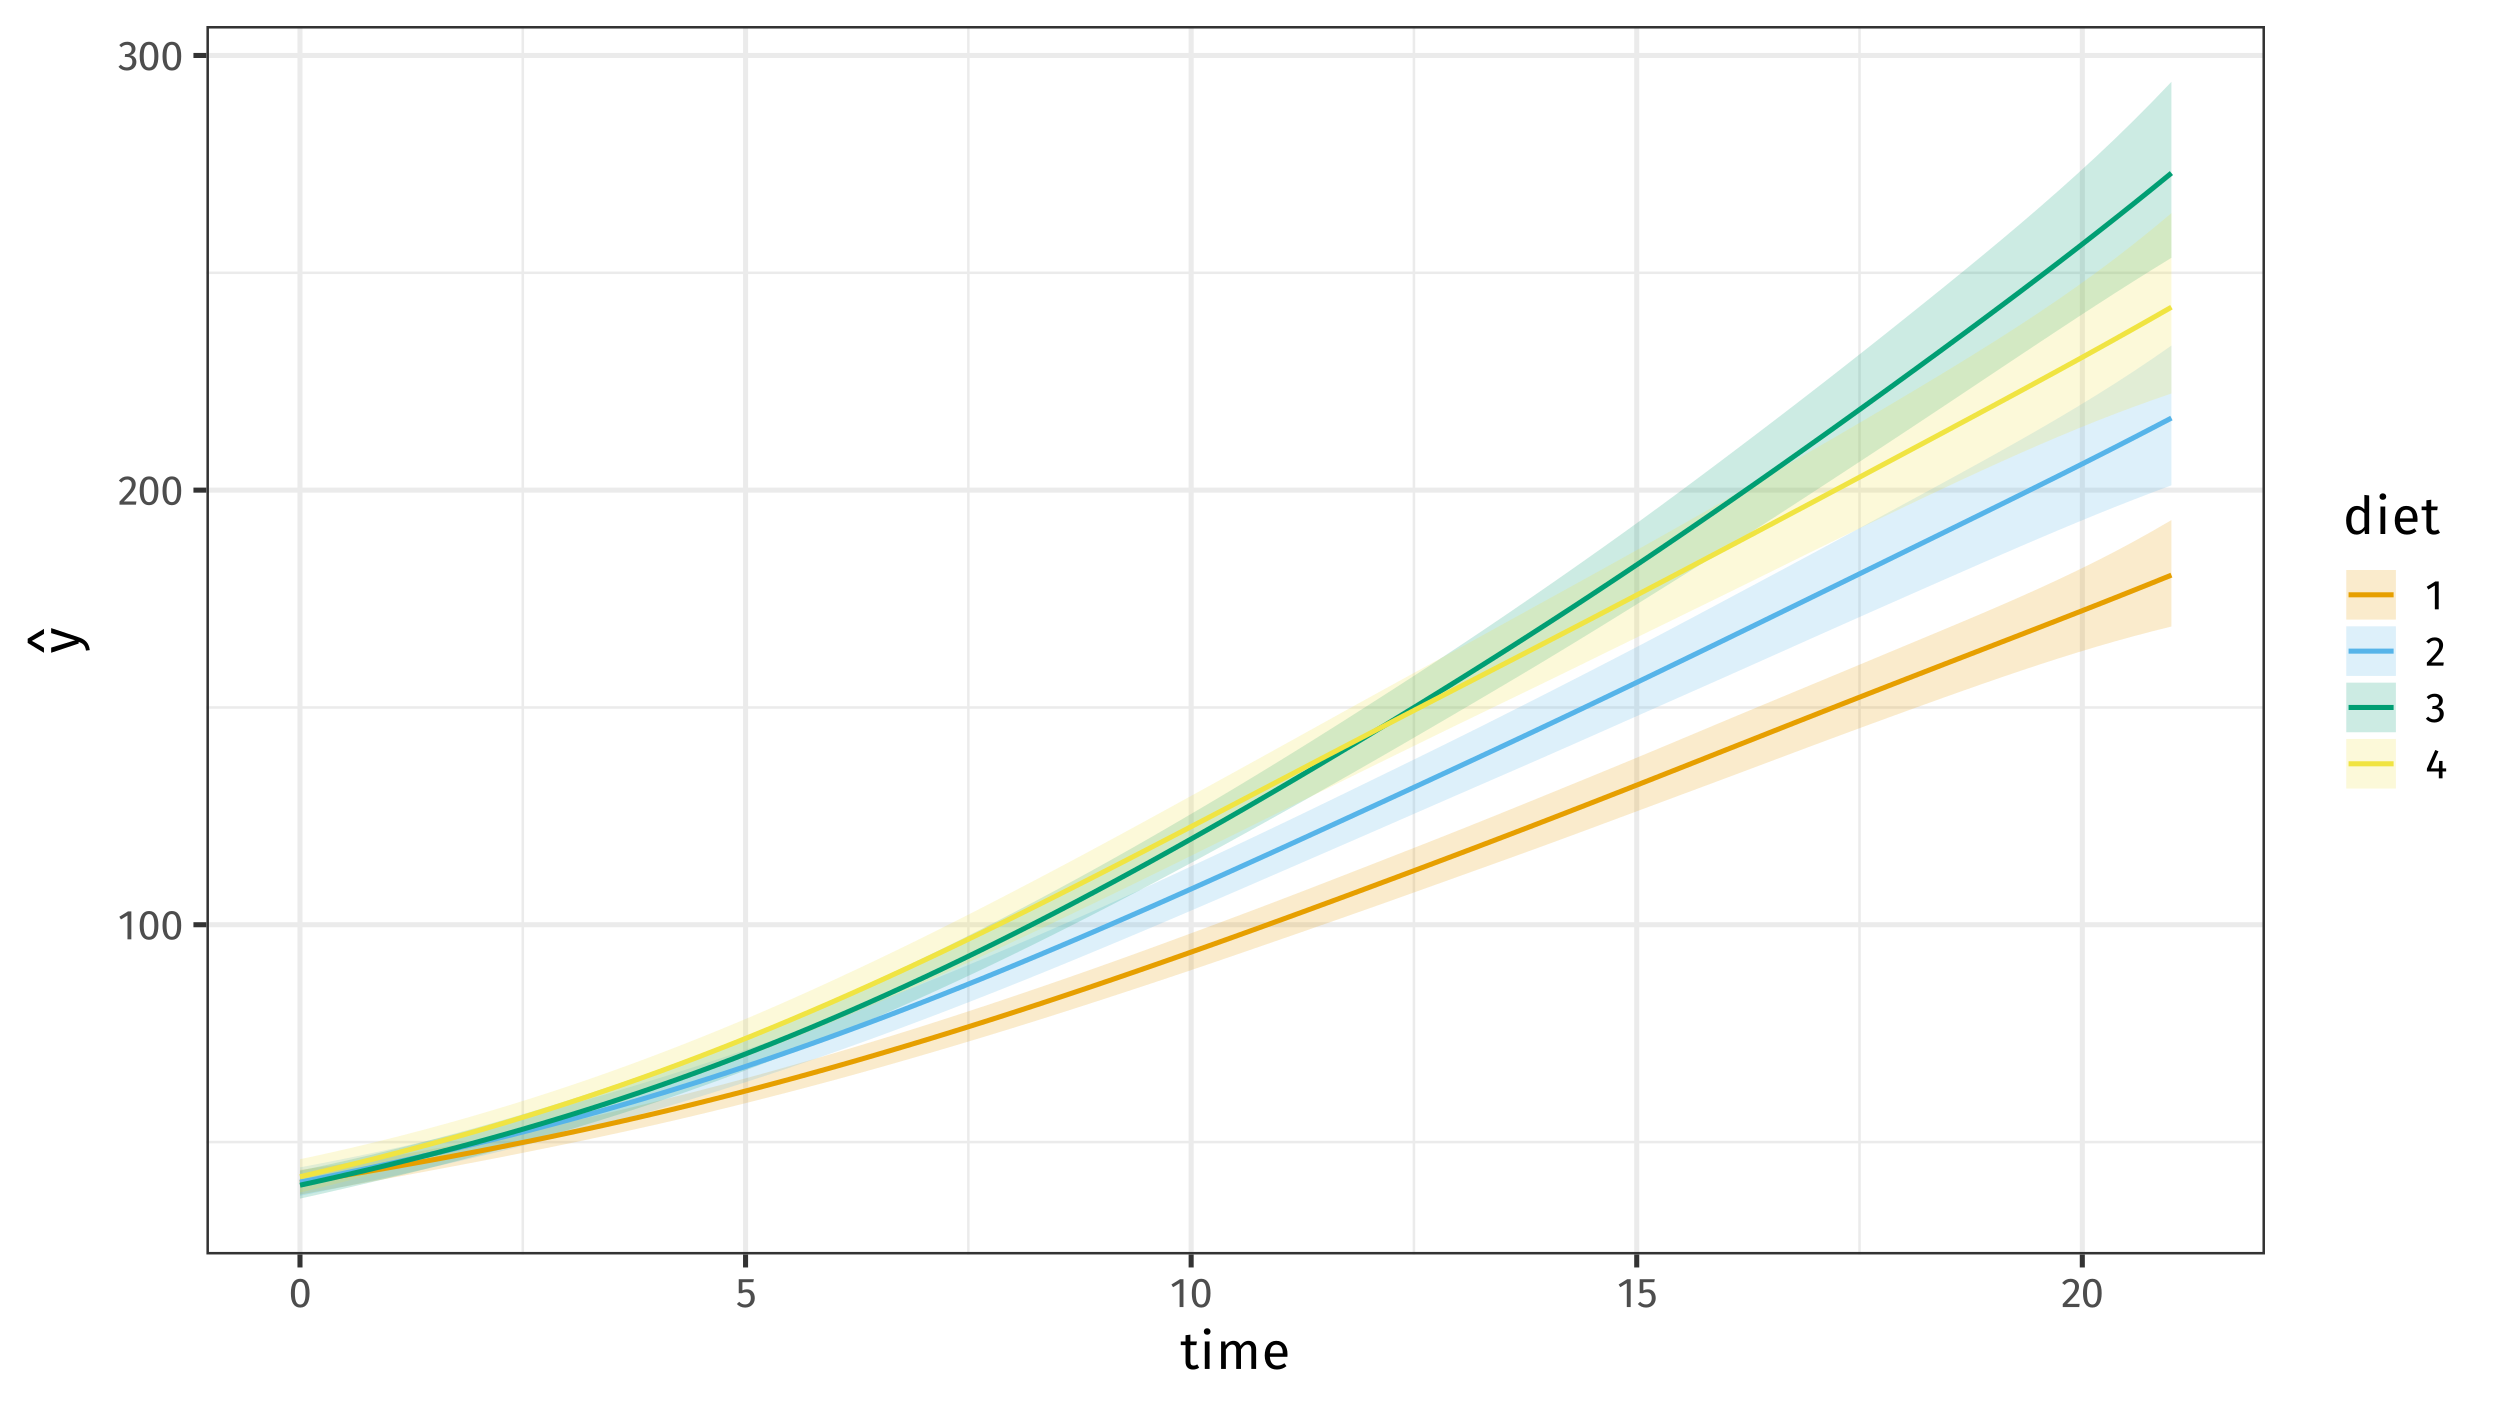 <?xml version="1.0" encoding="UTF-8"?>
<svg xmlns="http://www.w3.org/2000/svg" xmlns:xlink="http://www.w3.org/1999/xlink" width="767pt" height="432pt" viewBox="0 0 767 432">
<defs>
<g>
<g id="glyph-0-0">
<path d="M 6.953 -13.438 L 1.578 -13.438 L 1.578 4.484 L 6.953 4.484 Z M 6.25 -12.766 L 6.25 3.812 L 2.281 3.812 L 2.281 -12.766 Z M 4.141 -5.766 C 3.641 -5.766 2.953 -5.625 2.953 -5.266 C 2.953 -5.109 3.078 -4.984 3.266 -4.984 C 3.312 -4.984 3.359 -4.984 3.422 -5.016 C 3.641 -5.125 3.828 -5.156 4.094 -5.156 C 4.734 -5.156 4.875 -4.766 4.875 -4.281 C 4.875 -3.594 4.625 -3.344 3.719 -3.281 L 3.719 -2.219 C 3.719 -2.016 3.859 -1.906 4.031 -1.906 C 4.188 -1.906 4.344 -2.016 4.344 -2.219 L 4.344 -2.797 C 5.203 -2.922 5.562 -3.406 5.562 -4.297 C 5.562 -5.062 5.25 -5.766 4.141 -5.766 Z M 4.031 -1.531 C 3.781 -1.531 3.578 -1.344 3.578 -1.094 C 3.578 -0.812 3.781 -0.609 4.031 -0.609 C 4.281 -0.609 4.484 -0.812 4.484 -1.094 C 4.484 -1.344 4.281 -1.531 4.031 -1.531 Z M 4.031 -1.531 "/>
</g>
<g id="glyph-0-1">
<path d="M 4.141 -8.562 L 3.094 -8.562 L 0.453 -6.922 L 0.953 -6.094 L 2.953 -7.312 L 2.953 0 L 4.141 0 Z M 4.141 -8.562 "/>
</g>
<g id="glyph-0-2">
<path d="M 3.578 -8.688 C 1.656 -8.688 0.703 -7.109 0.703 -4.281 C 0.703 -1.438 1.656 0.156 3.578 0.156 C 5.484 0.156 6.438 -1.438 6.438 -4.281 C 6.438 -7.109 5.484 -8.688 3.578 -8.688 Z M 3.578 -7.75 C 4.625 -7.75 5.203 -6.781 5.203 -4.281 C 5.203 -1.75 4.625 -0.781 3.578 -0.781 C 2.5 -0.781 1.938 -1.75 1.938 -4.281 C 1.938 -6.781 2.5 -7.75 3.578 -7.75 Z M 3.578 -7.75 "/>
</g>
<g id="glyph-0-3">
<path d="M 2.922 -8.688 C 1.844 -8.688 1.016 -8.25 0.312 -7.391 L 1.109 -6.781 C 1.656 -7.438 2.141 -7.719 2.859 -7.719 C 3.688 -7.719 4.266 -7.188 4.266 -6.297 C 4.266 -4.906 3.516 -4.078 0.5 -0.938 L 0.5 0 L 5.547 0 L 5.688 -0.984 L 1.844 -0.984 C 4.469 -3.609 5.484 -4.75 5.484 -6.344 C 5.484 -7.672 4.484 -8.688 2.922 -8.688 Z M 2.922 -8.688 "/>
</g>
<g id="glyph-0-4">
<path d="M 2.875 -8.688 C 1.953 -8.688 1.172 -8.359 0.438 -7.672 L 1.047 -6.969 C 1.625 -7.516 2.141 -7.734 2.812 -7.734 C 3.672 -7.734 4.234 -7.25 4.234 -6.438 C 4.234 -5.438 3.531 -4.922 2.688 -4.922 L 2.25 -4.922 L 2.109 -4.016 L 2.75 -4.016 C 3.781 -4.016 4.453 -3.656 4.453 -2.484 C 4.453 -1.469 3.797 -0.812 2.719 -0.812 C 2.031 -0.812 1.453 -1.062 0.891 -1.656 L 0.188 -1 C 0.844 -0.219 1.734 0.156 2.766 0.156 C 4.547 0.156 5.688 -0.969 5.688 -2.469 C 5.688 -3.766 4.828 -4.438 3.75 -4.547 C 4.703 -4.766 5.406 -5.422 5.406 -6.516 C 5.406 -7.672 4.516 -8.688 2.875 -8.688 Z M 2.875 -8.688 "/>
</g>
<g id="glyph-0-5">
<path d="M 5.547 -8.562 L 0.906 -8.562 L 0.906 -4.25 L 1.828 -4.25 C 2.234 -4.438 2.578 -4.547 3.047 -4.547 C 3.922 -4.547 4.609 -4.078 4.609 -2.766 C 4.609 -1.516 3.922 -0.812 2.859 -0.812 C 2.109 -0.812 1.562 -1.078 1.047 -1.625 L 0.328 -0.938 C 1 -0.25 1.781 0.156 2.859 0.156 C 4.641 0.156 5.828 -1.031 5.828 -2.734 C 5.828 -4.438 4.844 -5.453 3.406 -5.453 C 2.938 -5.453 2.484 -5.344 2.031 -5.125 L 2.031 -7.641 L 5.375 -7.641 Z M 5.547 -8.562 "/>
</g>
<g id="glyph-0-6">
<path d="M 6.422 -3.047 L 5.312 -3.047 L 5.312 -5.344 L 4.281 -5.344 L 4.188 -3.047 L 1.75 -3.047 L 4.062 -8.281 L 3.078 -8.688 L 0.516 -2.953 L 0.516 -2.109 L 4.172 -2.109 L 4.172 0 L 5.312 0 L 5.312 -2.109 L 6.422 -2.109 Z M 6.422 -3.047 "/>
</g>
<g id="glyph-1-0">
<path d="M 8.688 -16.797 L 1.969 -16.797 L 1.969 5.594 L 8.688 5.594 Z M 7.828 -15.969 L 7.828 4.766 L 2.844 4.766 L 2.844 -15.969 Z M 5.188 -7.219 C 4.562 -7.219 3.703 -7.031 3.703 -6.594 C 3.703 -6.391 3.844 -6.219 4.078 -6.219 C 4.141 -6.219 4.203 -6.234 4.281 -6.266 C 4.562 -6.406 4.781 -6.453 5.125 -6.453 C 5.922 -6.453 6.094 -5.969 6.094 -5.344 C 6.094 -4.5 5.797 -4.172 4.641 -4.109 L 4.641 -2.766 C 4.641 -2.531 4.828 -2.391 5.047 -2.391 C 5.234 -2.391 5.438 -2.531 5.438 -2.766 L 5.438 -3.484 C 6.516 -3.641 6.953 -4.25 6.953 -5.375 C 6.953 -6.344 6.562 -7.219 5.188 -7.219 Z M 5.047 -1.922 C 4.719 -1.922 4.484 -1.688 4.484 -1.359 C 4.484 -1.031 4.719 -0.766 5.047 -0.766 C 5.359 -0.766 5.594 -1.031 5.594 -1.359 C 5.594 -1.688 5.359 -1.922 5.047 -1.922 Z M 5.047 -1.922 "/>
</g>
<g id="glyph-1-1">
<path d="M 5.219 -1.391 C 4.797 -1.141 4.469 -1.031 4.094 -1.031 C 3.359 -1.031 3.094 -1.422 3.094 -2.266 L 3.094 -7.297 L 4.922 -7.297 L 5.094 -8.438 L 3.094 -8.438 L 3.094 -10.516 L 1.609 -10.344 L 1.609 -8.438 L 0.141 -8.438 L 0.141 -7.297 L 1.609 -7.297 L 1.609 -2.203 C 1.609 -0.641 2.469 0.188 3.891 0.188 C 4.609 0.188 5.219 0 5.781 -0.391 Z M 5.219 -1.391 "/>
</g>
<g id="glyph-1-2">
<path d="M 2.234 -12.484 C 1.625 -12.484 1.219 -12.047 1.219 -11.469 C 1.219 -10.906 1.625 -10.484 2.234 -10.484 C 2.859 -10.484 3.281 -10.906 3.281 -11.469 C 3.281 -12.047 2.859 -12.484 2.234 -12.484 Z M 2.984 -8.438 L 1.516 -8.438 L 1.516 0 L 2.984 0 Z M 2.984 -8.438 "/>
</g>
<g id="glyph-1-3">
<path d="M 9.984 -8.625 C 8.844 -8.625 8.078 -8.016 7.469 -7.109 C 7.156 -8.062 6.391 -8.625 5.344 -8.625 C 4.234 -8.625 3.469 -8.047 2.906 -7.203 L 2.781 -8.438 L 1.516 -8.438 L 1.516 0 L 2.984 0 L 2.984 -5.984 C 3.547 -6.875 4.062 -7.469 4.969 -7.469 C 5.609 -7.469 6.156 -7.109 6.156 -5.844 L 6.156 0 L 7.625 0 L 7.625 -5.984 C 8.203 -6.875 8.703 -7.469 9.609 -7.469 C 10.25 -7.469 10.797 -7.109 10.797 -5.844 L 10.797 0 L 12.266 0 L 12.266 -6.047 C 12.266 -7.625 11.359 -8.625 9.984 -8.625 Z M 9.984 -8.625 "/>
</g>
<g id="glyph-1-4">
<path d="M 7.891 -4.469 C 7.891 -7.047 6.688 -8.625 4.422 -8.625 C 2.234 -8.625 0.906 -6.75 0.906 -4.125 C 0.906 -1.453 2.281 0.188 4.641 0.188 C 5.812 0.188 6.75 -0.203 7.578 -0.859 L 6.938 -1.75 C 6.203 -1.234 5.578 -1.016 4.75 -1.016 C 3.531 -1.016 2.625 -1.766 2.484 -3.719 L 7.859 -3.719 C 7.875 -3.906 7.891 -4.172 7.891 -4.469 Z M 6.438 -4.797 L 2.484 -4.797 C 2.594 -6.672 3.328 -7.453 4.453 -7.453 C 5.781 -7.453 6.438 -6.547 6.438 -4.891 Z M 6.438 -4.797 "/>
</g>
<g id="glyph-1-5">
<path d="M 6.578 -12 L 6.578 -7.578 C 6.016 -8.172 5.297 -8.625 4.297 -8.625 C 2.234 -8.625 0.984 -6.75 0.984 -4.172 C 0.984 -1.547 2.125 0.188 4.172 0.188 C 5.219 0.188 6.062 -0.312 6.609 -1.172 L 6.75 0 L 8.047 0 L 8.047 -11.828 Z M 4.5 -0.969 C 3.281 -0.969 2.578 -1.984 2.578 -4.203 C 2.578 -6.406 3.359 -7.453 4.625 -7.453 C 5.453 -7.453 6.047 -7.031 6.578 -6.359 L 6.578 -2.219 C 6.016 -1.438 5.438 -0.969 4.5 -0.969 Z M 4.5 -0.969 "/>
</g>
<g id="glyph-2-0">
<path d="M -16.797 -8.688 L -16.797 -1.969 L 5.594 -1.969 L 5.594 -8.688 Z M -15.969 -7.828 L 4.766 -7.828 L 4.766 -2.844 L -15.969 -2.844 Z M -7.219 -5.188 C -7.219 -4.562 -7.031 -3.703 -6.594 -3.703 C -6.391 -3.703 -6.219 -3.844 -6.219 -4.078 C -6.219 -4.141 -6.234 -4.203 -6.266 -4.281 C -6.406 -4.562 -6.453 -4.781 -6.453 -5.125 C -6.453 -5.922 -5.969 -6.094 -5.344 -6.094 C -4.5 -6.094 -4.172 -5.797 -4.109 -4.641 L -2.766 -4.641 C -2.531 -4.641 -2.391 -4.828 -2.391 -5.047 C -2.391 -5.234 -2.531 -5.438 -2.766 -5.438 L -3.484 -5.438 C -3.641 -6.516 -4.25 -6.953 -5.375 -6.953 C -6.344 -6.953 -7.219 -6.562 -7.219 -5.188 Z M -1.922 -5.047 C -1.922 -4.719 -1.688 -4.484 -1.359 -4.484 C -1.031 -4.484 -0.766 -4.719 -0.766 -5.047 C -0.766 -5.359 -1.031 -5.594 -1.359 -5.594 C -1.688 -5.594 -1.922 -5.359 -1.922 -5.047 Z M -1.922 -5.047 "/>
</g>
<g id="glyph-2-1">
<path d="M -8.438 -7.719 L -8.438 -6.188 L -1.078 -3.984 L -8.438 -1.734 L -8.438 -0.156 L 0 -2.984 L 0 -3.484 C 1.312 -3.016 1.969 -2.531 2.25 -0.812 L 3.406 -0.969 C 3.156 -3.312 1.844 -4.297 0.047 -4.891 Z M -8.438 -7.719 "/>
</g>
<g id="glyph-2-2">
<path d="M -13.438 -4.969 L -13.438 -3.656 L -8.438 -0.641 L -8.438 -2.188 L -12.156 -4.297 L -8.438 -6.438 L -8.438 -8 Z M -13.438 -4.969 "/>
</g>
</g>
<clipPath id="clip-0">
<path clip-rule="nonzero" d="M 63.328 7.969 L 694.898 7.969 L 694.898 384.871 L 63.328 384.871 Z M 63.328 7.969 "/>
</clipPath>
<clipPath id="clip-1">
<path clip-rule="nonzero" d="M 63.328 350 L 694.898 350 L 694.898 351 L 63.328 351 Z M 63.328 350 "/>
</clipPath>
<clipPath id="clip-2">
<path clip-rule="nonzero" d="M 63.328 216 L 694.898 216 L 694.898 218 L 63.328 218 Z M 63.328 216 "/>
</clipPath>
<clipPath id="clip-3">
<path clip-rule="nonzero" d="M 63.328 83 L 694.898 83 L 694.898 85 L 63.328 85 Z M 63.328 83 "/>
</clipPath>
<clipPath id="clip-4">
<path clip-rule="nonzero" d="M 160 7.969 L 161 7.969 L 161 384.871 L 160 384.871 Z M 160 7.969 "/>
</clipPath>
<clipPath id="clip-5">
<path clip-rule="nonzero" d="M 296 7.969 L 298 7.969 L 298 384.871 L 296 384.871 Z M 296 7.969 "/>
</clipPath>
<clipPath id="clip-6">
<path clip-rule="nonzero" d="M 433 7.969 L 435 7.969 L 435 384.871 L 433 384.871 Z M 433 7.969 "/>
</clipPath>
<clipPath id="clip-7">
<path clip-rule="nonzero" d="M 570 7.969 L 571 7.969 L 571 384.871 L 570 384.871 Z M 570 7.969 "/>
</clipPath>
<clipPath id="clip-8">
<path clip-rule="nonzero" d="M 63.328 282 L 694.898 282 L 694.898 285 L 63.328 285 Z M 63.328 282 "/>
</clipPath>
<clipPath id="clip-9">
<path clip-rule="nonzero" d="M 63.328 149 L 694.898 149 L 694.898 152 L 63.328 152 Z M 63.328 149 "/>
</clipPath>
<clipPath id="clip-10">
<path clip-rule="nonzero" d="M 63.328 16 L 694.898 16 L 694.898 18 L 63.328 18 Z M 63.328 16 "/>
</clipPath>
<clipPath id="clip-11">
<path clip-rule="nonzero" d="M 91 7.969 L 93 7.969 L 93 384.871 L 91 384.871 Z M 91 7.969 "/>
</clipPath>
<clipPath id="clip-12">
<path clip-rule="nonzero" d="M 227 7.969 L 230 7.969 L 230 384.871 L 227 384.871 Z M 227 7.969 "/>
</clipPath>
<clipPath id="clip-13">
<path clip-rule="nonzero" d="M 364 7.969 L 367 7.969 L 367 384.871 L 364 384.871 Z M 364 7.969 "/>
</clipPath>
<clipPath id="clip-14">
<path clip-rule="nonzero" d="M 501 7.969 L 503 7.969 L 503 384.871 L 501 384.871 Z M 501 7.969 "/>
</clipPath>
<clipPath id="clip-15">
<path clip-rule="nonzero" d="M 638 7.969 L 640 7.969 L 640 384.871 L 638 384.871 Z M 638 7.969 "/>
</clipPath>
<clipPath id="clip-16">
<path clip-rule="nonzero" d="M 63.328 7.969 L 694.898 7.969 L 694.898 384.871 L 63.328 384.871 Z M 63.328 7.969 "/>
</clipPath>
</defs>
<rect x="-76.7" y="-43.2" width="920.4" height="518.4" fill="rgb(100%, 100%, 100%)" fill-opacity="1"/>
<rect x="-76.7" y="-43.2" width="920.4" height="518.4" fill="rgb(100%, 100%, 100%)" fill-opacity="1"/>
<path fill="none" stroke-width="1.552" stroke-linecap="round" stroke-linejoin="round" stroke="rgb(100%, 100%, 100%)" stroke-opacity="1" stroke-miterlimit="10" d="M 0 432 L 767 432 L 767 0 L 0 0 Z M 0 432 "/>
<g clip-path="url(#clip-0)">
<path fill-rule="nonzero" fill="rgb(100%, 100%, 100%)" fill-opacity="1" d="M 63.328 384.871 L 694.898 384.871 L 694.898 7.969 L 63.328 7.969 Z M 63.328 384.871 "/>
</g>
<g clip-path="url(#clip-1)">
<path fill="none" stroke-width="0.776" stroke-linecap="butt" stroke-linejoin="round" stroke="rgb(92.157%, 92.157%, 92.157%)" stroke-opacity="1" stroke-miterlimit="10" d="M 63.328 350.391 L 694.898 350.391 "/>
</g>
<g clip-path="url(#clip-2)">
<path fill="none" stroke-width="0.776" stroke-linecap="butt" stroke-linejoin="round" stroke="rgb(92.157%, 92.157%, 92.157%)" stroke-opacity="1" stroke-miterlimit="10" d="M 63.328 217.043 L 694.898 217.043 "/>
</g>
<g clip-path="url(#clip-3)">
<path fill="none" stroke-width="0.776" stroke-linecap="butt" stroke-linejoin="round" stroke="rgb(92.157%, 92.157%, 92.157%)" stroke-opacity="1" stroke-miterlimit="10" d="M 63.328 83.695 L 694.898 83.695 "/>
</g>
<g clip-path="url(#clip-4)">
<path fill="none" stroke-width="0.776" stroke-linecap="butt" stroke-linejoin="round" stroke="rgb(92.157%, 92.157%, 92.157%)" stroke-opacity="1" stroke-miterlimit="10" d="M 160.387 384.871 L 160.387 7.969 "/>
</g>
<g clip-path="url(#clip-5)">
<path fill="none" stroke-width="0.776" stroke-linecap="butt" stroke-linejoin="round" stroke="rgb(92.157%, 92.157%, 92.157%)" stroke-opacity="1" stroke-miterlimit="10" d="M 297.09 384.871 L 297.09 7.969 "/>
</g>
<g clip-path="url(#clip-6)">
<path fill="none" stroke-width="0.776" stroke-linecap="butt" stroke-linejoin="round" stroke="rgb(92.157%, 92.157%, 92.157%)" stroke-opacity="1" stroke-miterlimit="10" d="M 433.797 384.871 L 433.797 7.969 "/>
</g>
<g clip-path="url(#clip-7)">
<path fill="none" stroke-width="0.776" stroke-linecap="butt" stroke-linejoin="round" stroke="rgb(92.157%, 92.157%, 92.157%)" stroke-opacity="1" stroke-miterlimit="10" d="M 570.5 384.871 L 570.5 7.969 "/>
</g>
<g clip-path="url(#clip-8)">
<path fill="none" stroke-width="1.552" stroke-linecap="butt" stroke-linejoin="round" stroke="rgb(92.157%, 92.157%, 92.157%)" stroke-opacity="1" stroke-miterlimit="10" d="M 63.328 283.715 L 694.898 283.715 "/>
</g>
<g clip-path="url(#clip-9)">
<path fill="none" stroke-width="1.552" stroke-linecap="butt" stroke-linejoin="round" stroke="rgb(92.157%, 92.157%, 92.157%)" stroke-opacity="1" stroke-miterlimit="10" d="M 63.328 150.371 L 694.898 150.371 "/>
</g>
<g clip-path="url(#clip-10)">
<path fill="none" stroke-width="1.552" stroke-linecap="butt" stroke-linejoin="round" stroke="rgb(92.157%, 92.157%, 92.157%)" stroke-opacity="1" stroke-miterlimit="10" d="M 63.328 17.023 L 694.898 17.023 "/>
</g>
<g clip-path="url(#clip-11)">
<path fill="none" stroke-width="1.552" stroke-linecap="butt" stroke-linejoin="round" stroke="rgb(92.157%, 92.157%, 92.157%)" stroke-opacity="1" stroke-miterlimit="10" d="M 92.035 384.871 L 92.035 7.969 "/>
</g>
<g clip-path="url(#clip-12)">
<path fill="none" stroke-width="1.552" stroke-linecap="butt" stroke-linejoin="round" stroke="rgb(92.157%, 92.157%, 92.157%)" stroke-opacity="1" stroke-miterlimit="10" d="M 228.738 384.871 L 228.738 7.969 "/>
</g>
<g clip-path="url(#clip-13)">
<path fill="none" stroke-width="1.552" stroke-linecap="butt" stroke-linejoin="round" stroke="rgb(92.157%, 92.157%, 92.157%)" stroke-opacity="1" stroke-miterlimit="10" d="M 365.445 384.871 L 365.445 7.969 "/>
</g>
<g clip-path="url(#clip-14)">
<path fill="none" stroke-width="1.552" stroke-linecap="butt" stroke-linejoin="round" stroke="rgb(92.157%, 92.157%, 92.157%)" stroke-opacity="1" stroke-miterlimit="10" d="M 502.148 384.871 L 502.148 7.969 "/>
</g>
<g clip-path="url(#clip-15)">
<path fill="none" stroke-width="1.552" stroke-linecap="butt" stroke-linejoin="round" stroke="rgb(92.157%, 92.157%, 92.157%)" stroke-opacity="1" stroke-miterlimit="10" d="M 638.852 384.871 L 638.852 7.969 "/>
</g>
<path fill-rule="nonzero" fill="rgb(90.196%, 62.353%, 0%)" fill-opacity="0.2" d="M 92.035 358.93 L 97.836 358.121 L 103.637 357.277 L 109.434 356.402 L 115.234 355.492 L 121.035 354.543 L 126.832 353.555 L 132.633 352.527 L 138.434 351.465 L 144.23 350.371 L 150.031 349.25 L 155.832 348.094 L 161.629 346.91 L 167.43 345.695 L 173.23 344.445 L 179.031 343.16 L 184.828 341.84 L 190.629 340.484 L 196.43 339.098 L 202.227 337.68 L 208.027 336.234 L 213.828 334.758 L 219.625 333.254 L 225.426 331.719 L 231.227 330.145 L 237.023 328.543 L 242.824 326.906 L 248.625 325.238 L 254.422 323.543 L 260.223 321.824 L 266.023 320.078 L 271.82 318.309 L 277.621 316.512 L 283.422 314.688 L 289.223 312.832 L 295.02 310.949 L 300.82 309.039 L 306.621 307.109 L 312.418 305.156 L 318.219 303.18 L 324.02 301.188 L 329.816 299.172 L 335.617 297.133 L 341.418 295.07 L 347.215 292.984 L 353.016 290.879 L 358.816 288.754 L 364.613 286.617 L 370.414 284.473 L 376.215 282.312 L 382.012 280.137 L 387.812 277.949 L 393.613 275.738 L 399.414 273.516 L 405.211 271.273 L 411.012 269.023 L 416.812 266.766 L 422.609 264.504 L 428.41 262.238 L 434.211 259.969 L 440.008 257.688 L 445.809 255.391 L 451.609 253.074 L 457.406 250.746 L 463.207 248.398 L 469.008 246.043 L 474.805 243.68 L 480.605 241.312 L 486.406 238.941 L 492.203 236.562 L 498.004 234.172 L 503.805 231.766 L 509.605 229.344 L 515.402 226.914 L 527.004 222.039 L 532.801 219.609 L 538.602 217.191 L 544.402 214.781 L 550.199 212.371 L 556 209.961 L 561.801 207.547 L 567.598 205.133 L 579.199 200.289 L 584.996 197.871 L 596.598 193.035 L 602.398 190.598 L 608.195 188.141 L 613.996 185.648 L 619.797 183.105 L 625.594 180.508 L 631.395 177.832 L 637.195 175.074 L 642.992 172.219 L 648.793 169.246 L 654.594 166.148 L 660.391 162.918 L 666.191 159.559 L 666.191 192.215 L 660.391 193.668 L 654.594 195.191 L 648.793 196.793 L 642.992 198.473 L 637.195 200.227 L 631.395 202.043 L 625.594 203.918 L 619.797 205.844 L 613.996 207.816 L 608.195 209.824 L 602.398 211.863 L 596.598 213.926 L 590.797 216.012 L 584.996 218.109 L 579.199 220.219 L 573.398 222.34 L 567.598 224.477 L 561.801 226.625 L 556 228.785 L 550.199 230.957 L 544.402 233.133 L 538.602 235.312 L 532.801 237.488 L 527.004 239.656 L 521.203 241.816 L 515.402 243.973 L 509.605 246.129 L 492.203 252.609 L 486.406 254.766 L 480.605 256.91 L 474.805 259.043 L 469.008 261.156 L 463.207 263.254 L 457.406 265.34 L 451.609 267.422 L 440.008 271.586 L 434.211 273.66 L 428.41 275.734 L 422.609 277.797 L 416.812 279.848 L 411.012 281.887 L 405.211 283.914 L 399.414 285.938 L 393.613 287.953 L 387.812 289.961 L 382.012 291.965 L 376.215 293.957 L 370.414 295.941 L 364.613 297.906 L 358.816 299.855 L 353.016 301.789 L 347.215 303.703 L 341.418 305.605 L 335.617 307.492 L 329.816 309.363 L 324.02 311.219 L 318.219 313.055 L 312.418 314.867 L 306.621 316.66 L 300.82 318.426 L 295.02 320.172 L 289.223 321.895 L 283.422 323.598 L 277.621 325.281 L 271.82 326.941 L 266.023 328.574 L 260.223 330.184 L 254.422 331.766 L 248.625 333.316 L 242.824 334.844 L 237.023 336.344 L 231.227 337.82 L 225.426 339.27 L 219.625 340.695 L 213.828 342.094 L 208.027 343.461 L 202.227 344.801 L 196.43 346.105 L 190.629 347.387 L 184.828 348.637 L 179.031 349.867 L 173.23 351.078 L 167.43 352.27 L 161.629 353.441 L 155.832 354.598 L 150.031 355.734 L 144.23 356.852 L 138.434 357.949 L 132.633 359.039 L 126.832 360.117 L 121.035 361.188 L 115.234 362.258 L 109.434 363.324 L 103.637 364.391 L 97.836 365.449 L 92.035 366.504 Z M 92.035 358.93 "/>
<path fill-rule="nonzero" fill="rgb(33.725%, 70.588%, 91.373%)" fill-opacity="0.2" d="M 92.035 358.137 L 97.836 357.039 L 103.637 355.902 L 109.434 354.73 L 115.234 353.52 L 121.035 352.27 L 126.832 350.98 L 132.633 349.648 L 138.434 348.281 L 144.23 346.875 L 150.031 345.438 L 155.832 343.961 L 161.629 342.453 L 167.43 340.902 L 173.23 339.312 L 179.031 337.684 L 184.828 336.016 L 190.629 334.305 L 196.43 332.551 L 202.227 330.762 L 208.027 328.934 L 213.828 327.066 L 219.625 325.16 L 225.426 323.211 L 231.227 321.223 L 237.023 319.191 L 242.824 317.121 L 248.625 315.012 L 254.422 312.867 L 260.223 310.688 L 266.023 308.477 L 271.82 306.23 L 277.621 303.949 L 283.422 301.633 L 289.223 299.285 L 295.02 296.898 L 300.82 294.484 L 306.621 292.035 L 312.418 289.562 L 318.219 287.066 L 324.02 284.539 L 329.816 281.992 L 335.617 279.414 L 341.418 276.812 L 347.215 274.184 L 353.016 271.531 L 358.816 268.859 L 364.613 266.172 L 370.414 263.469 L 376.215 260.754 L 382.012 258.023 L 387.812 255.277 L 393.613 252.512 L 399.414 249.73 L 405.211 246.93 L 411.012 244.121 L 416.812 241.301 L 422.609 238.48 L 428.41 235.656 L 434.211 232.824 L 440.008 229.98 L 445.809 227.121 L 451.609 224.242 L 457.406 221.344 L 463.207 218.426 L 469.008 215.492 L 474.805 212.551 L 480.605 209.594 L 486.406 206.629 L 492.203 203.645 L 498.004 200.645 L 503.805 197.621 L 509.605 194.578 L 515.402 191.512 L 521.203 188.434 L 527.004 185.348 L 532.801 182.254 L 538.602 179.164 L 544.402 176.066 L 550.199 172.961 L 556 169.852 L 561.801 166.727 L 567.598 163.598 L 573.398 160.457 L 579.199 157.309 L 584.996 154.16 L 590.797 151.008 L 596.598 147.852 L 602.398 144.68 L 608.195 141.488 L 613.996 138.266 L 619.797 135.004 L 625.594 131.691 L 631.395 128.316 L 637.195 124.867 L 642.992 121.328 L 648.793 117.688 L 654.594 113.926 L 660.391 110.039 L 666.191 106.02 L 666.191 148.895 L 660.391 151.062 L 654.594 153.289 L 648.793 155.57 L 642.992 157.906 L 637.195 160.289 L 631.395 162.715 L 625.594 165.172 L 619.797 167.656 L 613.996 170.164 L 608.195 172.688 L 602.398 175.227 L 596.598 177.773 L 590.797 180.328 L 584.996 182.887 L 579.199 185.449 L 573.398 188.016 L 567.598 190.59 L 561.801 193.168 L 556 195.754 L 550.199 198.344 L 544.402 200.938 L 532.801 206.117 L 527.004 208.695 L 515.402 213.836 L 509.605 216.402 L 503.805 218.969 L 498.004 221.539 L 492.203 224.113 L 486.406 226.684 L 480.605 229.246 L 474.805 231.797 L 469.008 234.336 L 463.207 236.867 L 457.406 239.391 L 451.609 241.914 L 445.809 244.438 L 440.008 246.969 L 434.211 249.504 L 422.609 254.574 L 416.812 257.102 L 411.012 259.625 L 405.211 262.145 L 399.414 264.664 L 393.613 267.18 L 387.812 269.699 L 382.012 272.215 L 376.215 274.723 L 370.414 277.227 L 364.613 279.715 L 358.816 282.191 L 353.016 284.652 L 347.215 287.098 L 341.418 289.531 L 335.617 291.949 L 329.816 294.352 L 324.02 296.734 L 318.219 299.098 L 312.418 301.438 L 306.621 303.754 L 300.82 306.043 L 295.02 308.305 L 289.223 310.539 L 283.422 312.75 L 277.621 314.93 L 271.82 317.086 L 266.023 319.207 L 260.223 321.293 L 254.422 323.348 L 248.625 325.363 L 242.824 327.348 L 237.023 329.293 L 231.227 331.207 L 225.426 333.082 L 219.625 334.926 L 213.828 336.727 L 208.027 338.492 L 202.227 340.215 L 196.43 341.895 L 190.629 343.539 L 184.828 345.141 L 179.031 346.711 L 173.23 348.25 L 167.43 349.754 L 161.629 351.23 L 155.832 352.672 L 150.031 354.082 L 144.23 355.465 L 138.434 356.812 L 132.633 358.141 L 126.832 359.441 L 121.035 360.723 L 115.234 361.984 L 109.434 363.23 L 103.637 364.465 L 97.836 365.68 L 92.035 366.875 Z M 92.035 358.137 "/>
<path fill-rule="nonzero" fill="rgb(0%, 61.961%, 45.098%)" fill-opacity="0.2" d="M 92.035 359.152 L 97.836 357.922 L 103.637 356.652 L 109.434 355.34 L 115.234 353.984 L 121.035 352.582 L 126.832 351.129 L 132.633 349.633 L 138.434 348.094 L 144.23 346.508 L 150.031 344.879 L 155.832 343.207 L 161.629 341.492 L 167.43 339.73 L 173.23 337.918 L 179.031 336.059 L 184.828 334.145 L 190.629 332.18 L 196.43 330.168 L 202.227 328.102 L 208.027 325.988 L 213.828 323.824 L 219.625 321.609 L 225.426 319.344 L 231.227 317.023 L 237.023 314.645 L 242.824 312.215 L 248.625 309.734 L 254.422 307.203 L 260.223 304.621 L 266.023 301.996 L 271.82 299.32 L 277.621 296.594 L 283.422 293.82 L 289.223 290.996 L 295.02 288.117 L 300.82 285.195 L 306.621 282.227 L 312.418 279.211 L 318.219 276.156 L 324.02 273.059 L 329.816 269.922 L 335.617 266.738 L 341.418 263.508 L 347.215 260.238 L 353.016 256.926 L 358.816 253.574 L 364.613 250.191 L 370.414 246.777 L 376.215 243.332 L 382.012 239.852 L 387.812 236.34 L 393.613 232.785 L 399.414 229.199 L 405.211 225.578 L 411.012 221.926 L 416.812 218.246 L 422.609 214.547 L 428.41 210.828 L 434.211 207.082 L 440.008 203.305 L 445.809 199.492 L 451.609 195.637 L 457.406 191.742 L 463.207 187.809 L 469.008 183.84 L 474.805 179.84 L 480.605 175.809 L 486.406 171.742 L 492.203 167.641 L 498.004 163.496 L 503.805 159.309 L 509.605 155.074 L 515.402 150.801 L 521.203 146.488 L 527.004 142.145 L 532.801 137.773 L 538.602 133.387 L 544.402 128.969 L 550.199 124.527 L 556 120.051 L 561.801 115.547 L 567.598 111.004 L 573.398 106.434 L 579.199 101.836 L 584.996 97.211 L 590.797 92.562 L 596.598 87.887 L 602.398 83.172 L 608.195 78.41 L 613.996 73.59 L 619.797 68.699 L 625.594 63.719 L 631.395 58.641 L 637.195 53.449 L 642.992 48.121 L 648.793 42.637 L 654.594 36.977 L 660.391 31.137 L 666.191 25.102 L 666.191 79.094 L 660.391 82.668 L 654.594 86.293 L 648.793 89.977 L 642.992 93.715 L 637.195 97.492 L 631.395 101.305 L 625.594 105.141 L 619.797 108.992 L 613.996 112.852 L 608.195 116.719 L 602.398 120.586 L 596.598 124.445 L 590.797 128.297 L 584.996 132.137 L 579.199 135.961 L 573.398 139.773 L 567.598 143.574 L 561.801 147.367 L 556 151.152 L 550.199 154.926 L 544.402 158.684 L 538.602 162.422 L 532.801 166.137 L 527.004 169.828 L 521.203 173.492 L 515.402 177.133 L 509.605 180.758 L 503.805 184.371 L 498.004 187.965 L 492.203 191.547 L 486.406 195.109 L 480.605 198.648 L 474.805 202.156 L 469.008 205.633 L 463.207 209.082 L 457.406 212.508 L 451.609 215.922 L 445.809 219.32 L 440.008 222.707 L 434.211 226.082 L 428.41 229.445 L 422.609 232.789 L 416.812 236.113 L 411.012 239.414 L 405.211 242.695 L 399.414 245.961 L 393.613 249.211 L 387.812 252.441 L 382.012 255.66 L 376.215 258.852 L 370.414 262.023 L 364.613 265.168 L 358.816 268.277 L 353.016 271.359 L 347.215 274.41 L 341.418 277.43 L 335.617 280.422 L 329.816 283.383 L 324.02 286.309 L 318.219 289.199 L 312.418 292.051 L 306.621 294.859 L 300.82 297.629 L 295.02 300.355 L 289.223 303.039 L 283.422 305.688 L 277.621 308.289 L 271.82 310.848 L 266.023 313.363 L 260.223 315.832 L 254.422 318.25 L 248.625 320.621 L 242.824 322.941 L 237.023 325.215 L 231.227 327.441 L 225.426 329.621 L 219.625 331.754 L 213.828 333.836 L 208.027 335.867 L 202.227 337.844 L 196.43 339.773 L 190.629 341.652 L 184.828 343.48 L 179.031 345.27 L 173.23 347.012 L 167.43 348.719 L 161.629 350.383 L 155.832 352.008 L 150.031 353.594 L 144.23 355.141 L 138.434 356.648 L 132.633 358.125 L 126.832 359.574 L 121.035 360.992 L 115.234 362.387 L 109.434 363.758 L 103.637 365.109 L 97.836 366.434 L 92.035 367.738 Z M 92.035 359.152 "/>
<path fill-rule="nonzero" fill="rgb(94.118%, 89.412%, 25.882%)" fill-opacity="0.2" d="M 92.035 355.648 L 97.836 354.398 L 103.637 353.105 L 109.434 351.766 L 115.234 350.371 L 121.035 348.93 L 126.832 347.434 L 132.633 345.887 L 138.434 344.285 L 144.23 342.637 L 150.031 340.934 L 155.832 339.188 L 161.629 337.387 L 167.43 335.535 L 173.23 333.629 L 179.031 331.664 L 184.828 329.645 L 190.629 327.566 L 196.43 325.438 L 202.227 323.254 L 208.027 321.02 L 213.828 318.734 L 219.625 316.395 L 225.426 314.004 L 231.227 311.562 L 237.023 309.062 L 242.824 306.516 L 248.625 303.918 L 254.422 301.273 L 260.223 298.59 L 266.023 295.867 L 271.82 293.105 L 277.621 290.301 L 283.422 287.457 L 289.223 284.574 L 295.02 281.656 L 300.82 278.699 L 306.621 275.715 L 312.418 272.703 L 318.219 269.668 L 324.02 266.609 L 329.816 263.527 L 335.617 260.426 L 341.418 257.297 L 347.215 254.148 L 353.016 250.984 L 358.816 247.805 L 364.613 244.621 L 370.414 241.434 L 376.215 238.242 L 382.012 235.047 L 387.812 231.848 L 393.613 228.637 L 399.414 225.422 L 405.211 222.207 L 411.012 218.992 L 416.812 215.781 L 422.609 212.586 L 428.41 209.402 L 434.211 206.23 L 440.008 203.055 L 445.809 199.879 L 451.609 196.699 L 457.406 193.508 L 469.008 187.109 L 474.805 183.906 L 480.605 180.707 L 486.406 177.504 L 492.203 174.297 L 498.004 171.074 L 503.805 167.836 L 509.605 164.578 L 515.402 161.305 L 521.203 158.02 L 527.004 154.723 L 532.801 151.422 L 538.602 148.121 L 544.402 144.816 L 550.199 141.496 L 556 138.16 L 561.801 134.805 L 567.598 131.422 L 573.398 128.02 L 579.199 124.594 L 584.996 121.148 L 590.797 117.68 L 596.598 114.184 L 602.398 110.645 L 608.195 107.055 L 613.996 103.402 L 619.797 99.672 L 625.594 95.852 L 631.395 91.926 L 637.195 87.879 L 642.992 83.703 L 648.793 79.375 L 654.594 74.883 L 660.391 70.219 L 666.191 65.387 L 666.191 120.727 L 660.391 122.734 L 654.594 124.824 L 648.793 126.996 L 642.992 129.258 L 637.195 131.602 L 631.395 134.016 L 625.594 136.496 L 619.797 139.035 L 613.996 141.629 L 608.195 144.266 L 602.398 146.941 L 596.598 149.652 L 590.797 152.387 L 584.996 155.145 L 579.199 157.918 L 573.398 160.707 L 567.598 163.512 L 561.801 166.336 L 556 169.172 L 550.199 172.02 L 544.402 174.879 L 532.801 180.59 L 527.004 183.434 L 515.402 189.098 L 509.605 191.93 L 503.805 194.762 L 492.203 200.441 L 486.406 203.285 L 480.605 206.121 L 474.805 208.945 L 469.008 211.758 L 457.406 217.359 L 451.609 220.168 L 445.809 222.98 L 440.008 225.805 L 434.211 228.641 L 428.41 231.48 L 422.609 234.328 L 416.812 237.176 L 411.012 240.023 L 405.211 242.875 L 399.414 245.73 L 393.613 248.594 L 387.812 251.461 L 382.012 254.336 L 376.215 257.211 L 370.414 260.082 L 364.613 262.945 L 358.816 265.801 L 353.016 268.641 L 347.215 271.473 L 341.418 274.293 L 335.617 277.105 L 329.816 279.902 L 324.02 282.68 L 318.219 285.441 L 312.418 288.18 L 306.621 290.891 L 300.82 293.574 L 295.02 296.23 L 289.223 298.859 L 283.422 301.457 L 277.621 304.027 L 271.82 306.566 L 266.023 309.07 L 260.223 311.539 L 254.422 313.965 L 248.625 316.348 L 242.824 318.695 L 237.023 321 L 231.227 323.266 L 225.426 325.488 L 219.625 327.676 L 213.828 329.816 L 208.027 331.91 L 202.227 333.961 L 196.43 335.961 L 190.629 337.918 L 184.828 339.832 L 179.031 341.707 L 173.23 343.543 L 167.43 345.348 L 161.629 347.113 L 155.832 348.848 L 150.031 350.543 L 144.23 352.203 L 138.434 353.828 L 132.633 355.426 L 126.832 356.992 L 121.035 358.535 L 115.234 360.059 L 109.434 361.555 L 103.637 363.031 L 97.836 364.484 L 92.035 365.91 Z M 92.035 355.648 "/>
<path fill="none" stroke-width="1.552" stroke-linecap="butt" stroke-linejoin="round" stroke="rgb(90.196%, 62.353%, 0%)" stroke-opacity="1" stroke-miterlimit="10" d="M 92.035 362.852 L 97.836 361.906 L 103.637 360.945 L 109.434 359.969 L 115.234 358.973 L 121.035 357.957 L 126.832 356.922 L 132.633 355.867 L 138.434 354.793 L 144.23 353.695 L 150.031 352.574 L 155.832 351.426 L 161.629 350.258 L 167.43 349.062 L 173.23 347.84 L 179.031 346.594 L 184.828 345.32 L 190.629 344.016 L 196.43 342.684 L 202.227 341.324 L 208.027 339.934 L 213.828 338.512 L 219.625 337.062 L 225.426 335.582 L 231.227 334.07 L 237.023 332.531 L 242.824 330.965 L 248.625 329.371 L 254.422 327.75 L 260.223 326.102 L 266.023 324.426 L 271.82 322.723 L 277.621 320.996 L 283.422 319.246 L 289.223 317.469 L 295.02 315.664 L 300.82 313.84 L 306.621 311.992 L 312.418 310.121 L 318.219 308.23 L 324.02 306.316 L 329.816 304.383 L 335.617 302.43 L 341.418 300.457 L 347.215 298.465 L 353.016 296.457 L 358.816 294.43 L 364.613 292.391 L 370.414 290.336 L 376.215 288.266 L 382.012 286.184 L 387.812 284.09 L 393.613 281.984 L 399.414 279.867 L 405.211 277.738 L 411.012 275.602 L 416.812 273.457 L 422.609 271.301 L 428.41 269.141 L 434.211 266.973 L 440.008 264.793 L 445.809 262.609 L 451.609 260.414 L 457.406 258.211 L 463.207 255.996 L 469.008 253.773 L 474.805 251.539 L 480.605 249.293 L 486.406 247.039 L 492.203 244.773 L 498.004 242.5 L 503.805 240.219 L 509.605 237.934 L 515.402 235.645 L 521.203 233.352 L 527.004 231.055 L 532.801 228.762 L 544.402 224.176 L 550.199 221.883 L 561.801 217.312 L 567.598 215.035 L 573.398 212.762 L 579.199 210.496 L 584.996 208.234 L 596.598 203.734 L 602.398 201.492 L 608.195 199.25 L 613.996 197.012 L 619.797 194.766 L 625.594 192.52 L 631.395 190.262 L 637.195 187.996 L 642.992 185.719 L 648.793 183.426 L 654.594 181.117 L 660.391 178.789 L 666.191 176.441 "/>
<path fill="none" stroke-width="1.552" stroke-linecap="butt" stroke-linejoin="round" stroke="rgb(33.725%, 70.588%, 91.373%)" stroke-opacity="1" stroke-miterlimit="10" d="M 92.035 362.684 L 97.836 361.527 L 103.637 360.344 L 109.434 359.137 L 115.234 357.906 L 121.035 356.645 L 126.832 355.355 L 132.633 354.035 L 138.434 352.688 L 144.23 351.309 L 150.031 349.898 L 155.832 348.457 L 161.629 346.977 L 167.43 345.465 L 173.23 343.918 L 179.031 342.336 L 184.828 340.715 L 190.629 339.059 L 196.43 337.359 L 202.227 335.625 L 208.027 333.848 L 213.828 332.035 L 219.625 330.18 L 225.426 328.285 L 231.227 326.352 L 237.023 324.383 L 242.824 322.371 L 248.625 320.328 L 254.422 318.246 L 260.223 316.129 L 266.023 313.98 L 271.82 311.797 L 277.621 309.582 L 283.422 307.332 L 289.223 305.055 L 295.02 302.742 L 300.82 300.406 L 306.621 298.039 L 312.418 295.645 L 318.219 293.227 L 324.02 290.785 L 329.816 288.32 L 335.617 285.832 L 341.418 283.32 L 347.215 280.793 L 353.016 278.246 L 358.816 275.68 L 364.613 273.102 L 370.414 270.508 L 376.215 267.902 L 382.012 265.285 L 387.812 262.656 L 393.613 260.02 L 399.414 257.371 L 405.211 254.715 L 411.012 252.055 L 416.812 249.387 L 422.609 246.719 L 428.41 244.043 L 434.211 241.363 L 440.008 238.676 L 445.809 235.988 L 451.609 233.289 L 457.406 230.586 L 463.207 227.871 L 469.008 225.148 L 474.805 222.41 L 480.605 219.664 L 486.406 216.906 L 492.203 214.137 L 498.004 211.359 L 503.805 208.57 L 509.605 205.77 L 515.402 202.965 L 521.203 200.152 L 527.004 197.332 L 532.801 194.504 L 538.602 191.676 L 544.402 188.84 L 550.199 186 L 556 183.16 L 561.801 180.316 L 567.598 177.473 L 573.398 174.629 L 579.199 171.781 L 584.996 168.938 L 590.797 166.098 L 596.598 163.254 L 602.398 160.406 L 608.195 157.559 L 613.996 154.699 L 619.797 151.832 L 625.594 148.953 L 631.395 146.062 L 637.195 143.152 L 642.992 140.219 L 648.793 137.27 L 654.594 134.289 L 660.391 131.285 L 666.191 128.254 "/>
<path fill="none" stroke-width="1.552" stroke-linecap="butt" stroke-linejoin="round" stroke="rgb(0%, 61.961%, 45.098%)" stroke-opacity="1" stroke-miterlimit="10" d="M 92.035 363.617 L 97.836 362.344 L 103.637 361.039 L 109.434 359.703 L 115.234 358.336 L 121.035 356.934 L 126.832 355.496 L 132.633 354.023 L 138.434 352.512 L 144.23 350.965 L 150.031 349.375 L 155.832 347.746 L 161.629 346.078 L 167.43 344.363 L 173.23 342.605 L 179.031 340.801 L 184.828 338.953 L 190.629 337.055 L 196.43 335.109 L 202.227 333.113 L 208.027 331.07 L 213.828 328.973 L 219.625 326.824 L 225.426 324.625 L 231.227 322.375 L 237.023 320.074 L 242.824 317.723 L 248.625 315.324 L 254.422 312.871 L 260.223 310.375 L 266.023 307.828 L 271.82 305.234 L 277.621 302.59 L 283.422 299.902 L 289.223 297.168 L 295.02 294.391 L 300.82 291.566 L 306.621 288.699 L 312.418 285.789 L 318.219 282.836 L 324.02 279.844 L 329.816 276.812 L 335.617 273.742 L 341.418 270.637 L 347.215 267.492 L 353.016 264.312 L 358.816 261.098 L 364.613 257.855 L 370.414 254.578 L 376.215 251.273 L 382.012 247.941 L 387.812 244.578 L 393.613 241.191 L 399.414 237.777 L 405.211 234.336 L 411.012 230.875 L 416.812 227.391 L 422.609 223.883 L 428.41 220.355 L 434.211 216.809 L 440.008 213.238 L 445.809 209.641 L 451.609 206.023 L 457.406 202.379 L 463.207 198.707 L 469.008 195.004 L 474.805 191.273 L 480.605 187.512 L 486.406 183.719 L 492.203 179.895 L 498.004 176.043 L 503.805 172.16 L 509.605 168.25 L 515.402 164.309 L 521.203 160.344 L 527.004 156.352 L 532.801 152.336 L 538.602 148.293 L 544.402 144.23 L 550.199 140.141 L 556 136.031 L 561.801 131.902 L 567.598 127.75 L 573.398 123.578 L 579.199 119.387 L 584.996 115.176 L 590.797 110.949 L 596.598 106.703 L 602.398 102.434 L 608.195 98.141 L 613.996 93.816 L 619.797 89.465 L 625.594 85.074 L 631.395 80.648 L 637.195 76.18 L 642.992 71.668 L 648.793 67.105 L 654.594 62.492 L 660.391 57.824 L 666.191 53.098 "/>
<path fill="none" stroke-width="1.552" stroke-linecap="butt" stroke-linejoin="round" stroke="rgb(94.118%, 89.412%, 25.882%)" stroke-opacity="1" stroke-miterlimit="10" d="M 92.035 361.016 L 97.836 359.664 L 103.637 358.277 L 109.434 356.859 L 115.234 355.406 L 121.035 353.914 L 126.832 352.391 L 132.633 350.828 L 138.434 349.227 L 144.23 347.582 L 150.031 345.902 L 155.832 344.176 L 161.629 342.41 L 167.43 340.598 L 173.23 338.742 L 179.031 336.844 L 184.828 334.895 L 190.629 332.902 L 196.43 330.859 L 202.227 328.77 L 208.027 326.629 L 213.828 324.441 L 219.625 322.203 L 225.426 319.918 L 231.227 317.586 L 237.023 315.207 L 242.824 312.781 L 248.625 310.312 L 254.422 307.805 L 260.223 305.25 L 266.023 302.66 L 271.82 300.031 L 277.621 297.363 L 283.422 294.66 L 289.223 291.922 L 295.02 289.148 L 300.82 286.348 L 306.621 283.52 L 312.418 280.66 L 318.219 277.777 L 324.02 274.871 L 329.816 271.945 L 335.617 269 L 341.418 266.035 L 347.215 263.055 L 353.016 260.059 L 358.816 257.055 L 364.613 254.039 L 370.414 251.02 L 376.215 247.992 L 382.012 244.961 L 387.812 241.93 L 393.613 238.895 L 399.414 235.863 L 405.211 232.832 L 411.012 229.801 L 416.812 226.781 L 422.609 223.762 L 428.41 220.754 L 434.211 217.75 L 440.008 214.75 L 445.809 211.754 L 451.609 208.762 L 457.406 205.77 L 463.207 202.777 L 469.008 199.781 L 474.805 196.781 L 480.605 193.773 L 486.406 190.762 L 492.203 187.742 L 498.004 184.715 L 503.805 181.684 L 509.605 178.645 L 515.402 175.602 L 521.203 172.551 L 527.004 169.492 L 532.801 166.43 L 538.602 163.359 L 544.402 160.285 L 550.199 157.207 L 561.801 151.035 L 567.598 147.945 L 579.199 141.758 L 584.996 138.664 L 596.598 132.469 L 602.398 129.363 L 608.195 126.254 L 613.996 123.137 L 619.797 120.004 L 625.594 116.859 L 631.395 113.699 L 637.195 110.52 L 642.992 107.316 L 648.793 104.09 L 654.594 100.836 L 660.391 97.555 L 666.191 94.242 "/>
<g clip-path="url(#clip-16)">
<path fill="none" stroke-width="1.552" stroke-linecap="round" stroke-linejoin="round" stroke="rgb(20%, 20%, 20%)" stroke-opacity="1" stroke-miterlimit="10" d="M 63.328 384.871 L 694.898 384.871 L 694.898 7.969 L 63.328 7.969 Z M 63.328 384.871 "/>
</g>
<g fill="rgb(30.196%, 30.196%, 30.196%)" fill-opacity="1">
<use xlink:href="#glyph-0-1" x="36.156" y="288.183"/>
<use xlink:href="#glyph-0-2" x="42.156" y="288.183"/>
<use xlink:href="#glyph-0-2" x="49.156" y="288.183"/>
</g>
<g fill="rgb(30.196%, 30.196%, 30.196%)" fill-opacity="1">
<use xlink:href="#glyph-0-3" x="36.156" y="154.839"/>
<use xlink:href="#glyph-0-2" x="42.156" y="154.839"/>
<use xlink:href="#glyph-0-2" x="49.156" y="154.839"/>
</g>
<g fill="rgb(30.196%, 30.196%, 30.196%)" fill-opacity="1">
<use xlink:href="#glyph-0-4" x="36.156" y="21.491"/>
<use xlink:href="#glyph-0-2" x="42.156" y="21.491"/>
<use xlink:href="#glyph-0-2" x="49.156" y="21.491"/>
</g>
<path fill="none" stroke-width="1.552" stroke-linecap="butt" stroke-linejoin="round" stroke="rgb(20%, 20%, 20%)" stroke-opacity="1" stroke-miterlimit="10" d="M 59.344 283.715 L 63.328 283.715 "/>
<path fill="none" stroke-width="1.552" stroke-linecap="butt" stroke-linejoin="round" stroke="rgb(20%, 20%, 20%)" stroke-opacity="1" stroke-miterlimit="10" d="M 59.344 150.371 L 63.328 150.371 "/>
<path fill="none" stroke-width="1.552" stroke-linecap="butt" stroke-linejoin="round" stroke="rgb(20%, 20%, 20%)" stroke-opacity="1" stroke-miterlimit="10" d="M 59.344 17.023 L 63.328 17.023 "/>
<path fill="none" stroke-width="1.552" stroke-linecap="butt" stroke-linejoin="round" stroke="rgb(20%, 20%, 20%)" stroke-opacity="1" stroke-miterlimit="10" d="M 92.035 388.855 L 92.035 384.871 "/>
<path fill="none" stroke-width="1.552" stroke-linecap="butt" stroke-linejoin="round" stroke="rgb(20%, 20%, 20%)" stroke-opacity="1" stroke-miterlimit="10" d="M 228.738 388.855 L 228.738 384.871 "/>
<path fill="none" stroke-width="1.552" stroke-linecap="butt" stroke-linejoin="round" stroke="rgb(20%, 20%, 20%)" stroke-opacity="1" stroke-miterlimit="10" d="M 365.445 388.855 L 365.445 384.871 "/>
<path fill="none" stroke-width="1.552" stroke-linecap="butt" stroke-linejoin="round" stroke="rgb(20%, 20%, 20%)" stroke-opacity="1" stroke-miterlimit="10" d="M 502.148 388.855 L 502.148 384.871 "/>
<path fill="none" stroke-width="1.552" stroke-linecap="butt" stroke-linejoin="round" stroke="rgb(20%, 20%, 20%)" stroke-opacity="1" stroke-miterlimit="10" d="M 638.852 388.855 L 638.852 384.871 "/>
<g fill="rgb(30.196%, 30.196%, 30.196%)" fill-opacity="1">
<use xlink:href="#glyph-0-2" x="88.535" y="401.011"/>
</g>
<g fill="rgb(30.196%, 30.196%, 30.196%)" fill-opacity="1">
<use xlink:href="#glyph-0-5" x="225.738" y="401.011"/>
</g>
<g fill="rgb(30.196%, 30.196%, 30.196%)" fill-opacity="1">
<use xlink:href="#glyph-0-1" x="358.945" y="401.011"/>
<use xlink:href="#glyph-0-2" x="364.945" y="401.011"/>
</g>
<g fill="rgb(30.196%, 30.196%, 30.196%)" fill-opacity="1">
<use xlink:href="#glyph-0-1" x="496.148" y="401.011"/>
<use xlink:href="#glyph-0-5" x="502.148" y="401.011"/>
</g>
<g fill="rgb(30.196%, 30.196%, 30.196%)" fill-opacity="1">
<use xlink:href="#glyph-0-3" x="632.352" y="401.011"/>
<use xlink:href="#glyph-0-2" x="638.352" y="401.011"/>
</g>
<g fill="rgb(0%, 0%, 0%)" fill-opacity="1">
<use xlink:href="#glyph-1-1" x="362.113" y="419.991"/>
<use xlink:href="#glyph-1-2" x="368.113" y="419.991"/>
<use xlink:href="#glyph-1-3" x="373.113" y="419.991"/>
<use xlink:href="#glyph-1-4" x="387.113" y="419.991"/>
</g>
<g fill="rgb(0%, 0%, 0%)" fill-opacity="1">
<use xlink:href="#glyph-2-1" x="24.132" y="200.422"/>
</g>
<g fill="rgb(0%, 0%, 0%)" fill-opacity="1">
<use xlink:href="#glyph-2-2" x="21.929" y="200.922"/>
</g>
<path fill-rule="nonzero" fill="rgb(100%, 100%, 100%)" fill-opacity="1" d="M 710.84 250.938 L 759.031 250.938 L 759.031 141.906 L 710.84 141.906 Z M 710.84 250.938 "/>
<g fill="rgb(0%, 0%, 0%)" fill-opacity="1">
<use xlink:href="#glyph-1-5" x="718.809" y="163.835"/>
<use xlink:href="#glyph-1-2" x="728.809" y="163.835"/>
<use xlink:href="#glyph-1-4" x="733.809" y="163.835"/>
<use xlink:href="#glyph-1-1" x="742.809" y="163.835"/>
</g>
<path fill-rule="nonzero" fill="rgb(100%, 100%, 100%)" fill-opacity="1" d="M 718.809 191.125 L 736.09 191.125 L 736.09 173.844 L 718.809 173.844 Z M 718.809 191.125 "/>
<path fill-rule="nonzero" fill="rgb(90.196%, 62.353%, 0%)" fill-opacity="0.2" d="M 719.84 190.094 L 735.059 190.094 L 735.059 174.875 L 719.84 174.875 Z M 719.84 190.094 "/>
<path fill="none" stroke-width="1.552" stroke-linecap="butt" stroke-linejoin="round" stroke="rgb(90.196%, 62.353%, 0%)" stroke-opacity="1" stroke-miterlimit="10" d="M 720.539 182.484 L 734.363 182.484 "/>
<path fill-rule="nonzero" fill="rgb(100%, 100%, 100%)" fill-opacity="1" d="M 718.809 208.406 L 736.09 208.406 L 736.09 191.125 L 718.809 191.125 Z M 718.809 208.406 "/>
<path fill-rule="nonzero" fill="rgb(33.725%, 70.588%, 91.373%)" fill-opacity="0.2" d="M 719.84 207.375 L 735.059 207.375 L 735.059 192.156 L 719.84 192.156 Z M 719.84 207.375 "/>
<path fill="none" stroke-width="1.552" stroke-linecap="butt" stroke-linejoin="round" stroke="rgb(33.725%, 70.588%, 91.373%)" stroke-opacity="1" stroke-miterlimit="10" d="M 720.539 199.766 L 734.363 199.766 "/>
<path fill-rule="nonzero" fill="rgb(100%, 100%, 100%)" fill-opacity="1" d="M 718.809 225.688 L 736.09 225.688 L 736.09 208.406 L 718.809 208.406 Z M 718.809 225.688 "/>
<path fill-rule="nonzero" fill="rgb(0%, 61.961%, 45.098%)" fill-opacity="0.2" d="M 719.84 224.656 L 735.059 224.656 L 735.059 209.438 L 719.84 209.438 Z M 719.84 224.656 "/>
<path fill="none" stroke-width="1.552" stroke-linecap="butt" stroke-linejoin="round" stroke="rgb(0%, 61.961%, 45.098%)" stroke-opacity="1" stroke-miterlimit="10" d="M 720.539 217.047 L 734.363 217.047 "/>
<path fill-rule="nonzero" fill="rgb(100%, 100%, 100%)" fill-opacity="1" d="M 718.809 242.965 L 736.09 242.965 L 736.09 225.684 L 718.809 225.684 Z M 718.809 242.965 "/>
<path fill-rule="nonzero" fill="rgb(94.118%, 89.412%, 25.882%)" fill-opacity="0.2" d="M 719.84 241.934 L 735.059 241.934 L 735.059 226.715 L 719.84 226.715 Z M 719.84 241.934 "/>
<path fill="none" stroke-width="1.552" stroke-linecap="butt" stroke-linejoin="round" stroke="rgb(94.118%, 89.412%, 25.882%)" stroke-opacity="1" stroke-miterlimit="10" d="M 720.539 234.324 L 734.363 234.324 "/>
<g fill="rgb(0%, 0%, 0%)" fill-opacity="1">
<use xlink:href="#glyph-0-1" x="744.059" y="186.952"/>
</g>
<g fill="rgb(0%, 0%, 0%)" fill-opacity="1">
<use xlink:href="#glyph-0-3" x="744.059" y="204.233"/>
</g>
<g fill="rgb(0%, 0%, 0%)" fill-opacity="1">
<use xlink:href="#glyph-0-4" x="744.059" y="221.515"/>
</g>
<g fill="rgb(0%, 0%, 0%)" fill-opacity="1">
<use xlink:href="#glyph-0-6" x="744.059" y="238.792"/>
</g>
</svg>
